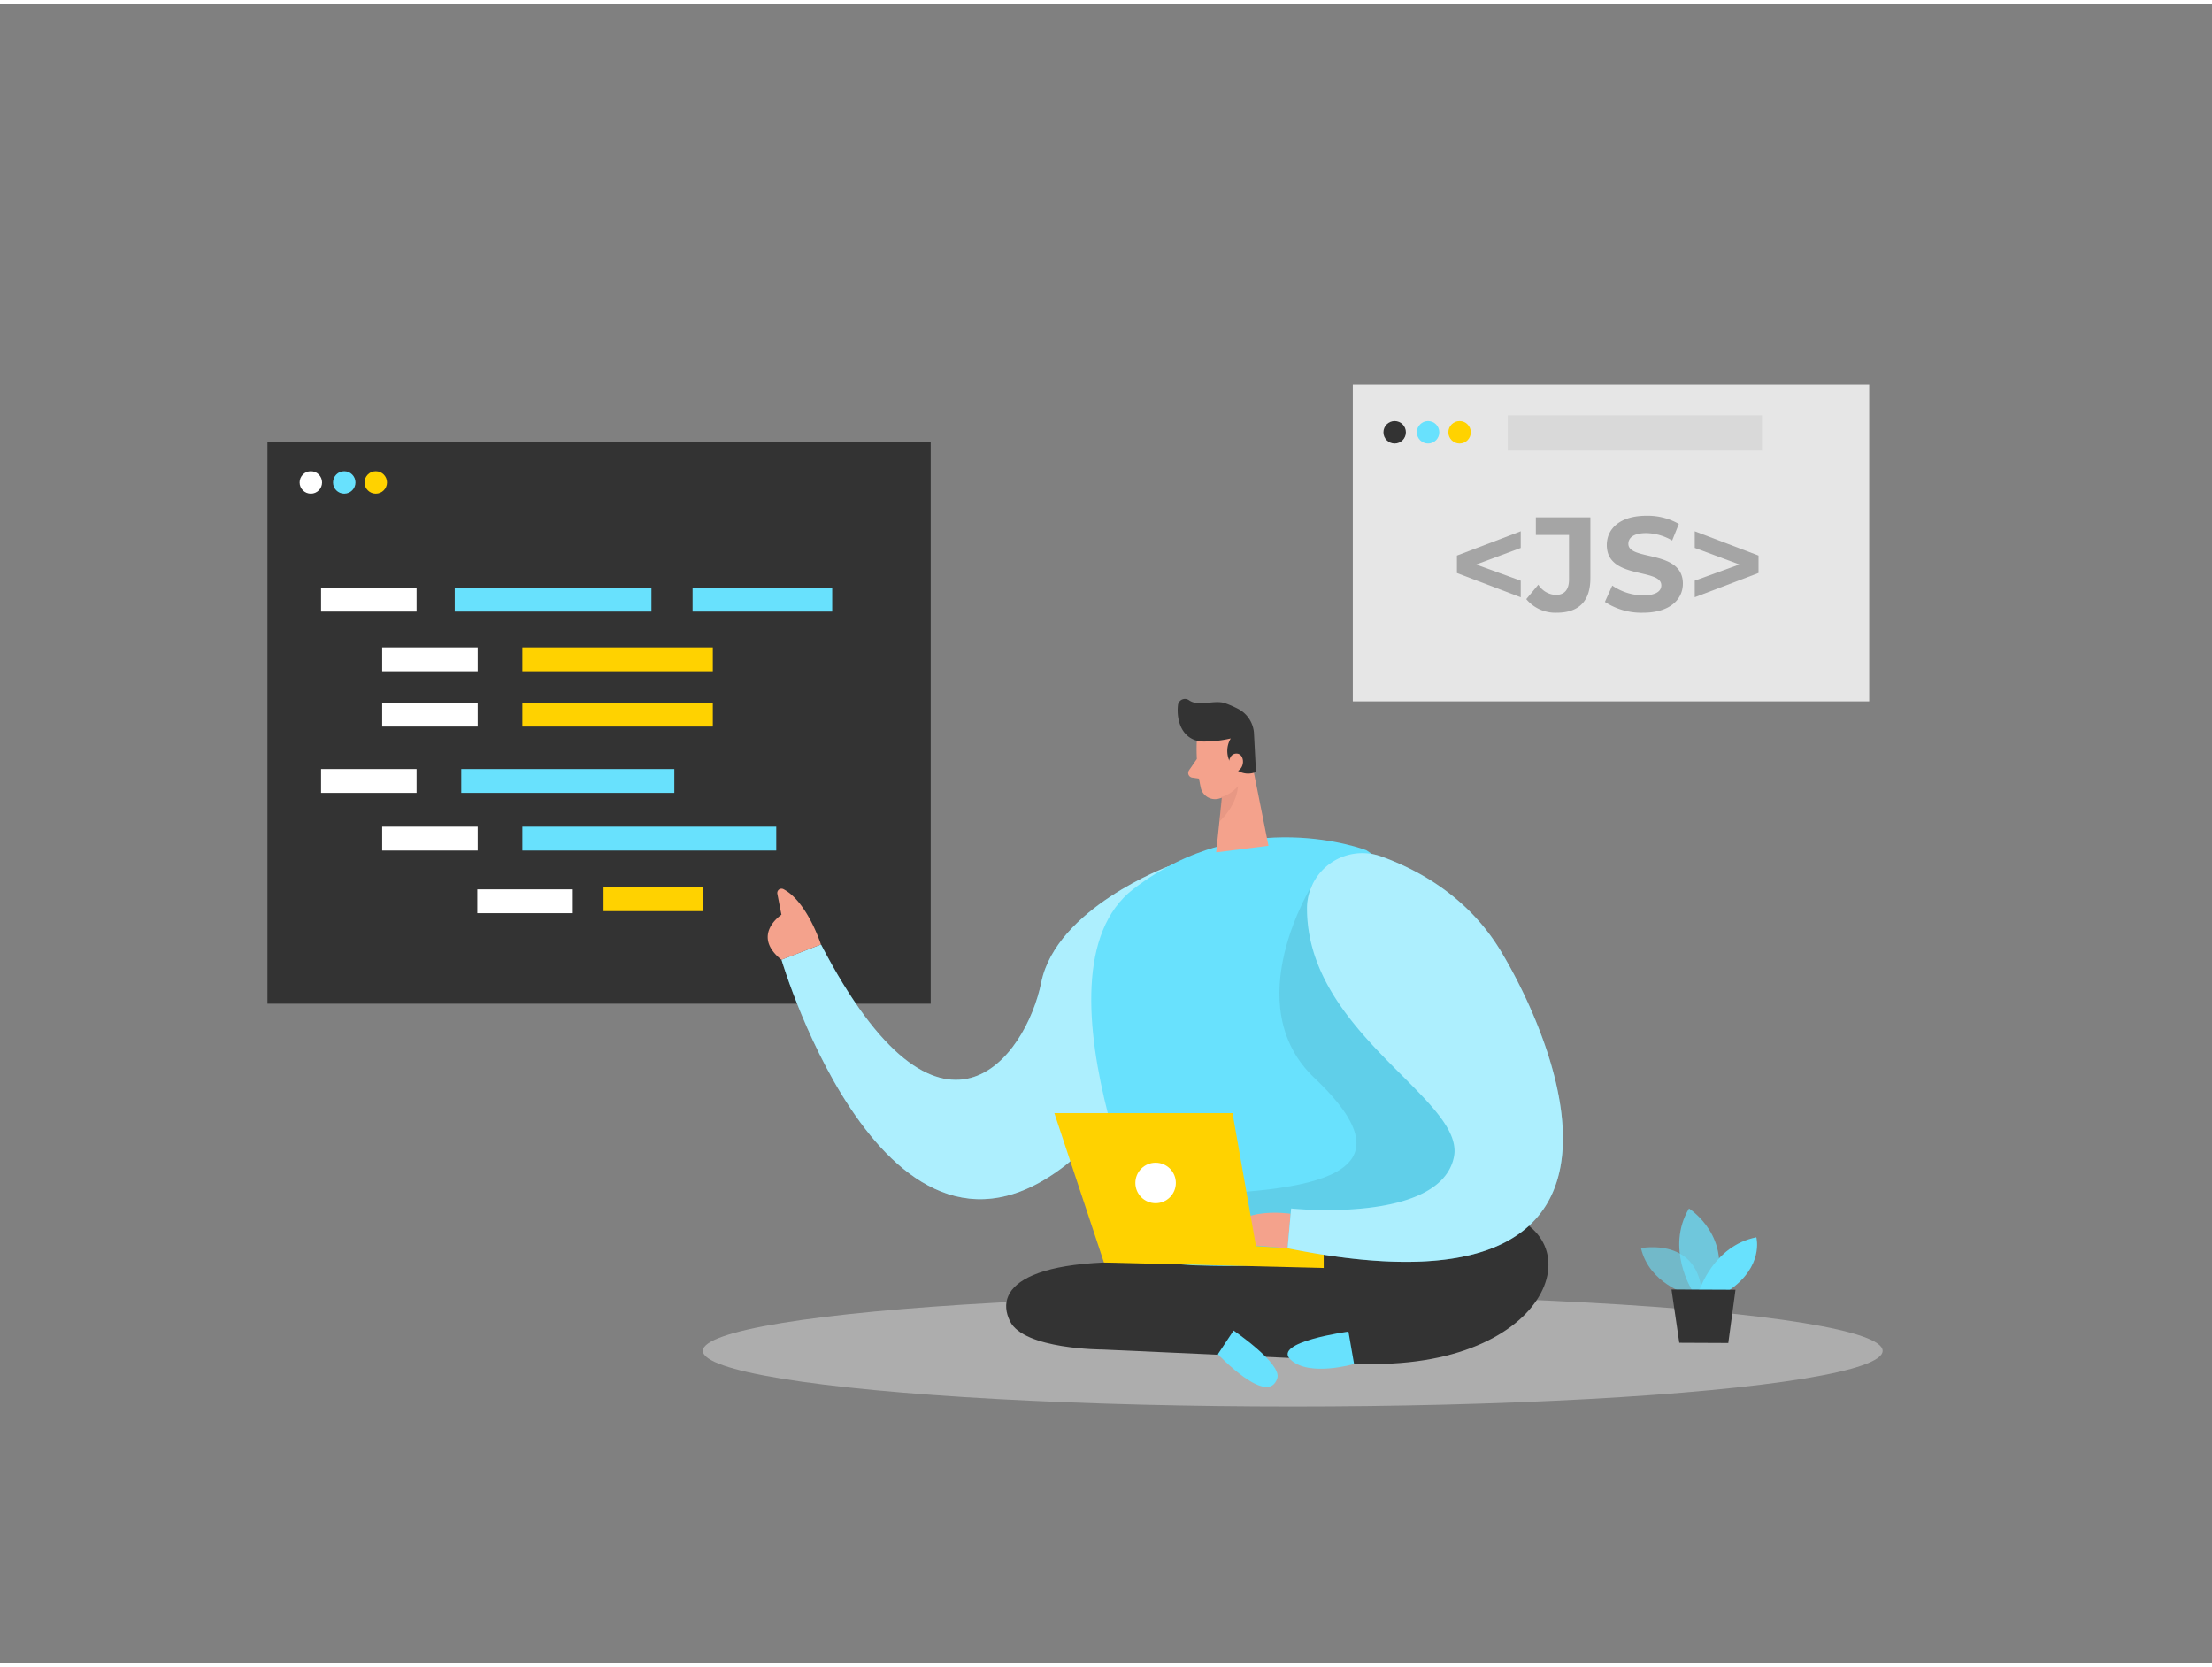 <svg id="Layer_1" data-name="Layer 1" xmlns="http://www.w3.org/2000/svg" viewBox="0 0 400 300" width="406" height="306" class="illustration styles_illustrationTablet__1DWOa"><rect x="0" y="0" width="400" height="300" fill="#808080" stroke="none"/><rect x="48.36" y="79.23" width="119.94" height="101.53" fill="#333333"></rect><rect x="83.41" y="138.33" width="38.53" height="4.31" fill="#68e1fd"></rect><rect x="94.46" y="126.33" width="34.44" height="4.31" fill="#ffd200"></rect><rect x="109.14" y="159.71" width="17.97" height="4.31" fill="#ffd200"></rect><rect x="94.46" y="148.75" width="45.91" height="4.31" fill="#68e1fd"></rect><rect x="69.11" y="148.75" width="17.27" height="4.31" fill="#fff"></rect><rect x="86.31" y="160.08" width="17.27" height="4.31" fill="#fff"></rect><rect x="58.06" y="138.33" width="17.27" height="4.31" fill="#fff"></rect><circle cx="56.21" cy="86.5" r="2.03" fill="#fff"></circle><circle cx="62.25" cy="86.5" r="2.03" fill="#68e1fd"></circle><circle cx="67.95" cy="86.5" r="2.03" fill="#ffd200"></circle><rect x="58.06" y="105.54" width="17.27" height="4.31" fill="#fff"></rect><rect x="69.11" y="116.33" width="17.27" height="4.31" fill="#fff"></rect><rect x="94.46" y="116.33" width="34.44" height="4.31" fill="#ffd200"></rect><rect x="69.11" y="126.33" width="17.27" height="4.31" fill="#fff"></rect><rect x="82.23" y="105.54" width="35.57" height="4.31" fill="#68e1fd"></rect><rect x="125.24" y="105.54" width="25.25" height="4.31" fill="#68e1fd"></rect><path d="M211.29,155.92s-20.27,7.54-23,21-18.13,34.88-39.83-6.87l-7.14,2.75s19.78,67,54.66,34.33S211.29,155.92,211.29,155.92Z" fill="#68e1fd"></path><path d="M211.29,155.92s-20.27,7.54-23,21-18.13,34.88-39.83-6.87l-7.14,2.75s19.78,67,54.66,34.33S211.29,155.92,211.29,155.92Z" fill="#fff" opacity="0.46"></path><ellipse cx="233.77" cy="243.53" rx="106.67" ry="10.07" fill="#e6e6e6" opacity="0.45"></ellipse><path d="M247.06,153s-21.88-8.51-42.08,7,6,70.1,6,70.1l37.81,1.26S298.37,185.89,247.06,153Z" fill="#68e1fd"></path><path d="M237.38,159.12s-13.77,21.74.34,35.1c20,18.95-3.36,20.56-26.74,21.24L235.38,234l30.51-16.77-3.45-21.9Z" opacity="0.08"></path><path d="M216.6,228.09c14.52.48,18.26-.6,31.67-6.17,8.14-3.39,17.8-5.78,25.2-2.72,15.65,6.47,3.16,31.91-37,25.76l-37.08-1.67s-14.23,0-16.75-5.11c-3.07-6.23,3.36-12.7,33-10.12Z" fill="#333333"></path><path d="M216.42,133.18a32.42,32.42,0,0,0,.76,8.7,2.64,2.64,0,0,0,3.3,1.78,5.82,5.82,0,0,0,4.39-4.56l1.4-4.66a4.72,4.72,0,0,0-2.28-5C220.94,127.46,216.41,130,216.42,133.18Z" fill="#f4a28c"></path><polygon points="226.01 135.29 229.38 152.2 219.92 153.39 221.27 140.61 226.01 135.29" fill="#f4a28c"></polygon><path d="M217.73,133.35a21.2,21.2,0,0,0,4.83-.56,4.39,4.39,0,0,0,.19,4.81,3.58,3.58,0,0,0,4.37,1.26l-.35-6.76a5.35,5.35,0,0,0-2.9-4.67,18.38,18.38,0,0,0-2.3-1c-2-.71-4.77.7-6.56-.55a1.27,1.27,0,0,0-2,.91c-.23,2.07.26,5.29,3.09,6.31A5.12,5.12,0,0,0,217.73,133.35Z" fill="#333333"></path><path d="M222.18,137.46s0-2,1.49-1.93,1.6,3-.46,3.38Z" fill="#f4a28c"></path><path d="M216.43,136.5,215,138.58a.85.85,0,0,0,.58,1.3l2,.3Z" fill="#f4a28c"></path><path d="M233.39,218.74s-11.51-1.72-11.15,5.33l10.6.91Z" fill="#f4a28c"></path><path d="M220.86,143.39a6.24,6.24,0,0,0,3-1.95s0,3.16-3.36,6.4Z" fill="#ce8172" opacity="0.31"></path><polygon points="199.63 227.56 190.66 200.54 222.88 200.54 227.12 224.59 239.37 225.42 239.37 228.55 199.63 227.56" fill="#ffd200"></polygon><circle cx="208.97" cy="213.17" r="3.66" fill="#fff"></circle><path d="M148.45,170.05s-2.48-7.75-6.77-10a.77.77,0,0,0-1.11.84l.74,3.78s-5.59,3.66,0,8.15Z" fill="#f4a28c"></path><path d="M243.84,240.05s-13.81,1.87-10.48,5.06,11.5.8,11.5.8Z" fill="#68e1fd"></path><path d="M220.23,244.14l2.84-4.28s8.74,5.95,7.91,8.61C229.3,253.78,220.23,244.14,220.23,244.14Z" fill="#68e1fd"></path><path d="M236.35,163.51a10,10,0,0,1,13.42-9.37c7,2.51,15.89,7.49,21.73,17.28,11,18.41,30.32,67.49-38.66,53.56l.64-7.19s26.87,2.84,29.43-9.27C265.1,198.1,236.35,186.22,236.35,163.51Z" fill="#68e1fd"></path><path d="M236.35,163.51a10,10,0,0,1,13.42-9.37c7,2.51,15.89,7.49,21.73,17.28,11,18.41,30.32,67.49-38.66,53.56l.64-7.19s26.87,2.84,29.43-9.27C265.1,198.1,236.35,186.22,236.35,163.51Z" fill="#fff" opacity="0.46"></path><rect x="244.63" y="68.79" width="93.38" height="57.29" fill="#e6e6e6"></rect><path d="M305.19,233.31s-6.94-1.9-8.45-8.35c0,0,10.76-2.18,11.06,8.92Z" fill="#68e1fd" opacity="0.58"></path><path d="M306,232.62s-4.85-7.66-.58-14.83c0,0,8.18,5.19,4.54,14.85Z" fill="#68e1fd" opacity="0.73"></path><path d="M307.29,232.63s2.56-8.1,10.31-9.63c0,0,1.45,5.25-5,9.65Z" fill="#68e1fd"></path><polygon points="302.26 232.44 303.67 242.07 312.53 242.11 313.83 232.49 302.26 232.44" fill="#333333"></polygon><path d="M275,98.34l-8.07,3,8.07,2.93v3l-11.54-4.39V99.72L275,95.33Z" fill="#a5a5a5"></path><path d="M276,107.6l2.18-2.62a3.9,3.9,0,0,0,3.15,1.86c1.57,0,2.4-.94,2.4-2.81V96h-6V92.81h9.86v11c0,4.19-2.11,6.25-6.11,6.25A6.84,6.84,0,0,1,276,107.6Z" fill="#a5a5a5"></path><path d="M290.22,108.1l1.33-2.95a10,10,0,0,0,5.6,1.77c2.32,0,3.27-.78,3.27-1.82,0-3.17-9.86-1-9.86-7.29,0-2.89,2.32-5.29,7.14-5.29A11.29,11.29,0,0,1,303.59,94l-1.21,3a9.55,9.55,0,0,0-4.7-1.34c-2.33,0-3.22.88-3.22,1.94,0,3.13,9.86,1,9.86,7.2,0,2.83-2.35,5.26-7.2,5.26A12,12,0,0,1,290.22,108.1Z" fill="#a5a5a5"></path><path d="M318,99.72v3.15l-11.54,4.39v-3l8.07-2.93-8.07-3v-3Z" fill="#a5a5a5"></path><circle cx="252.2" cy="77.43" r="2.03" fill="#333333"></circle><circle cx="258.24" cy="77.43" r="2.03" fill="#68e1fd"></circle><circle cx="263.94" cy="77.43" r="2.03" fill="#ffd200"></circle><rect x="272.66" y="74.36" width="45.96" height="6.38" fill="#a5a5a5" opacity="0.2"></rect></svg>